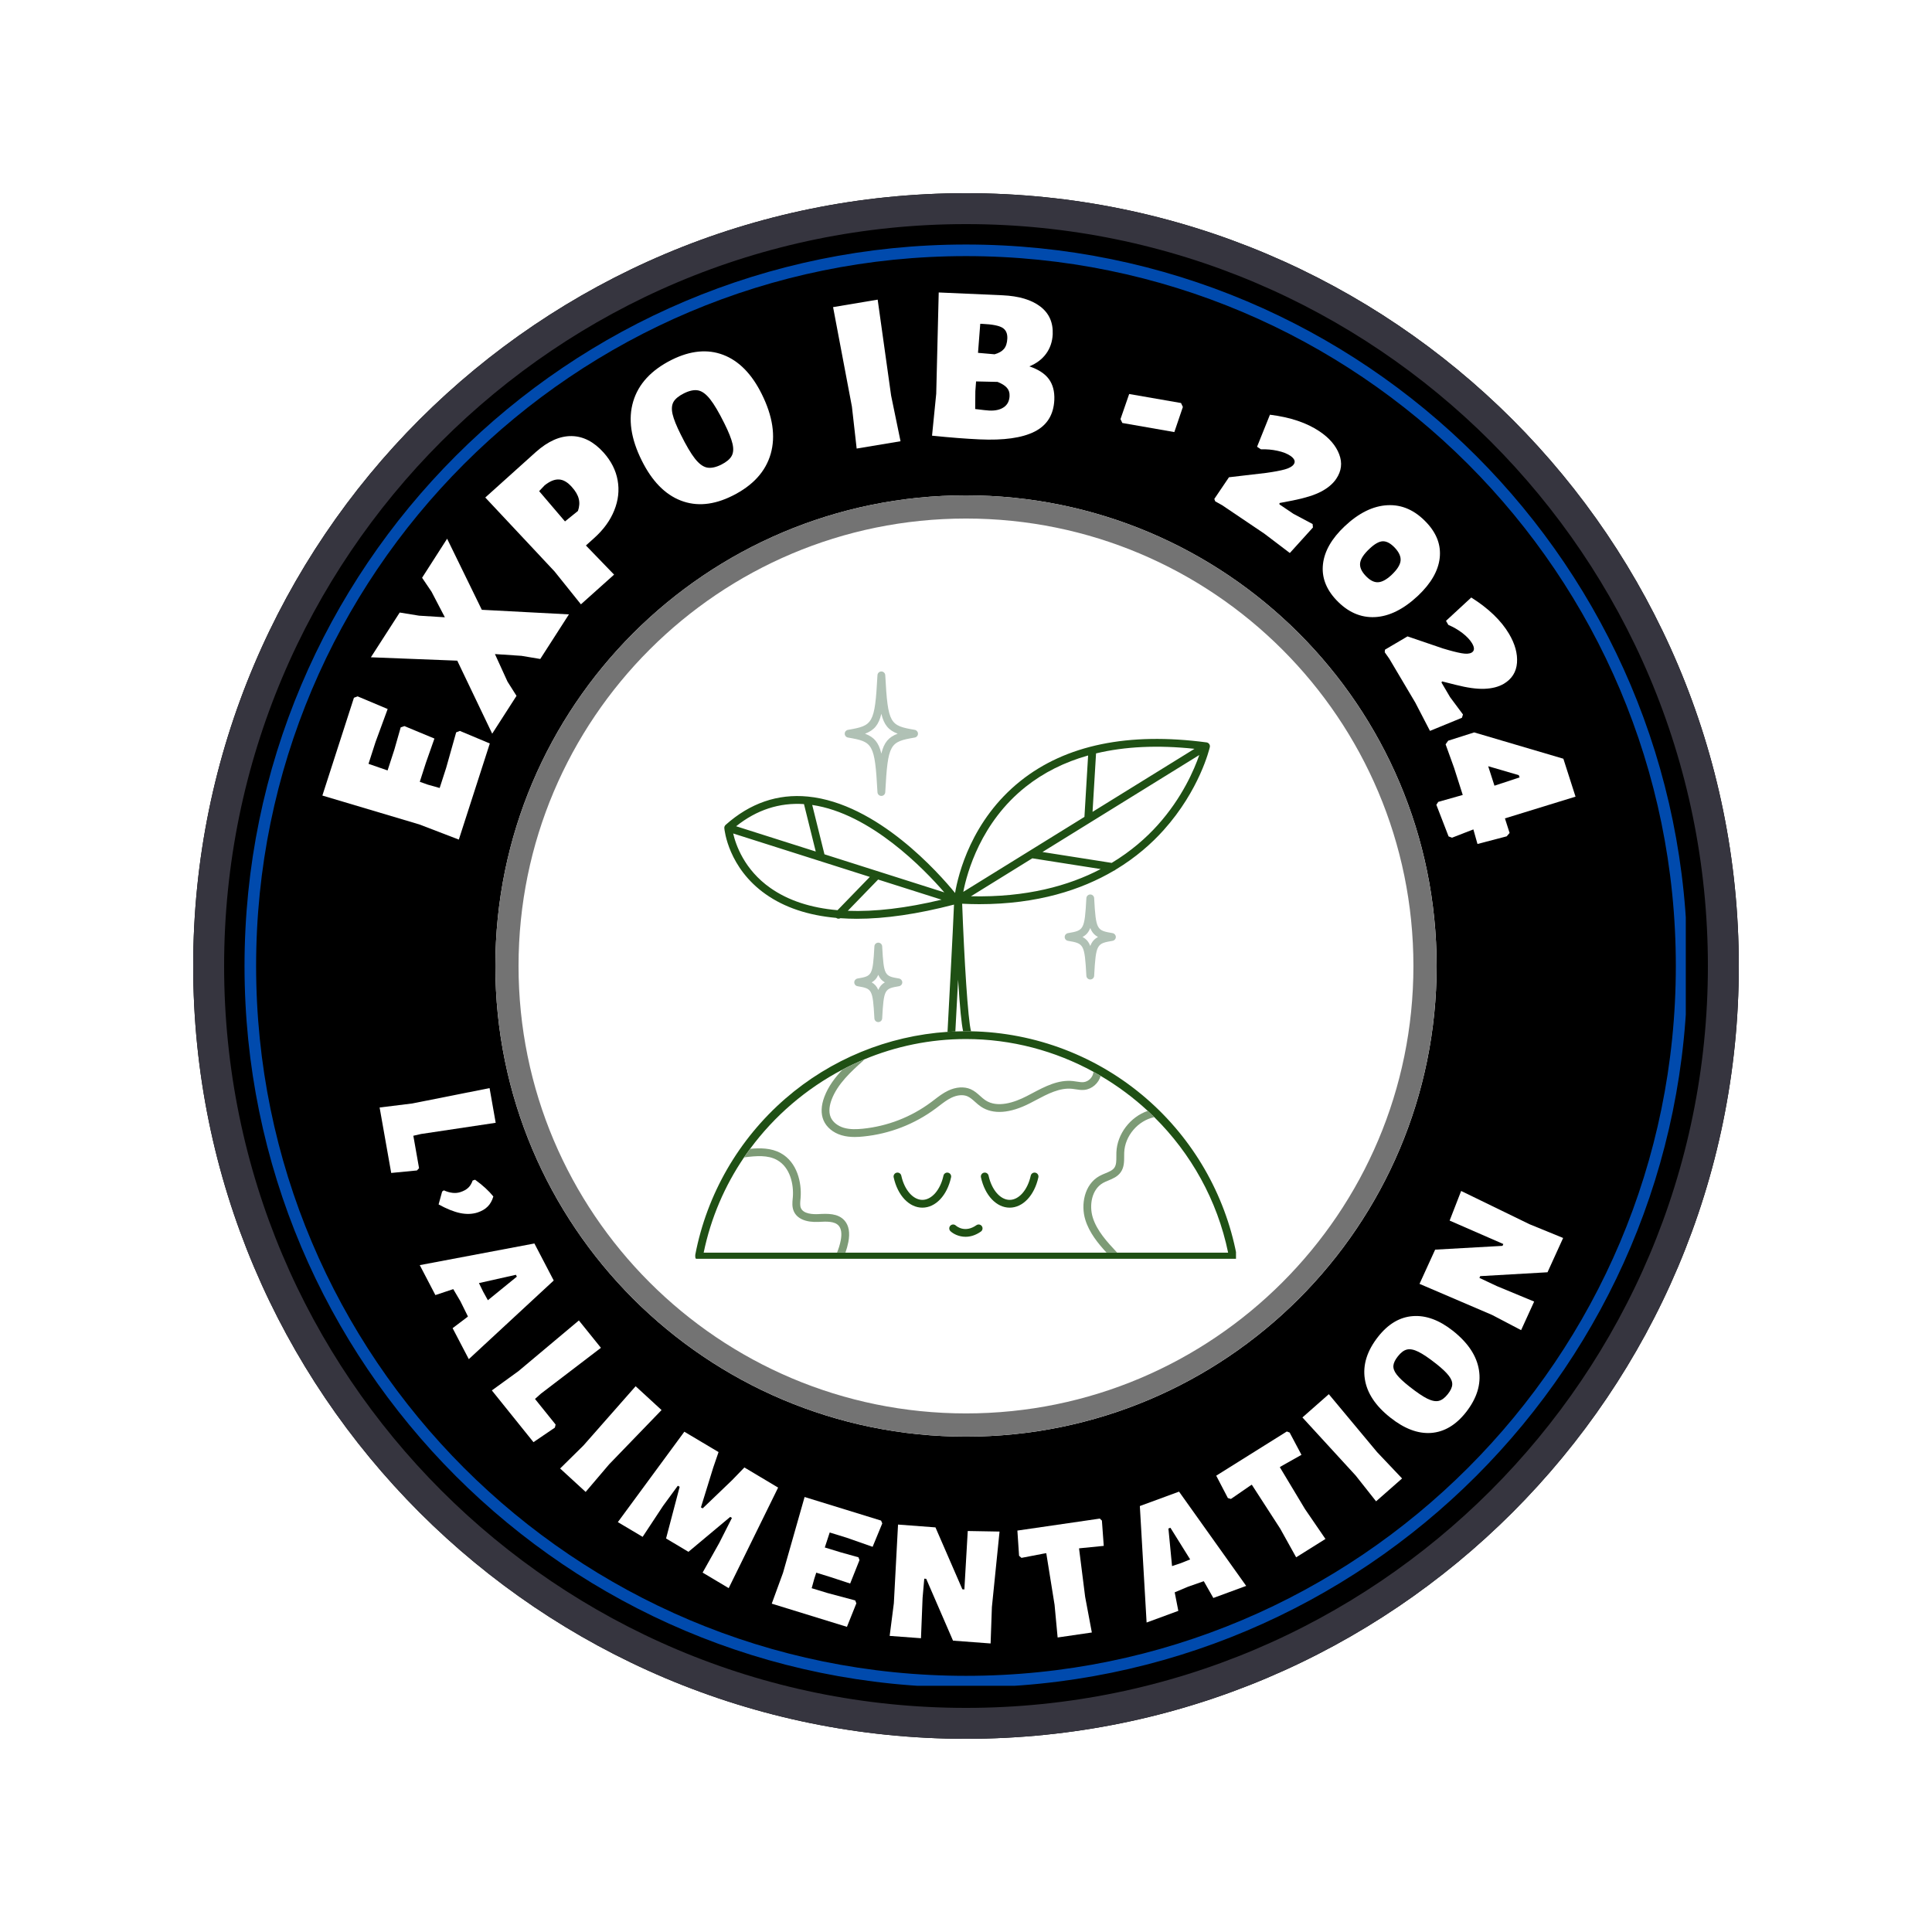 <svg xmlns="http://www.w3.org/2000/svg" xmlns:xlink="http://www.w3.org/1999/xlink" width="500" zoomAndPan="magnify" viewBox="0 0 375 375" height="500" preserveAspectRatio="xMidYMid meet" version="1.0"><defs><g/><clipPath id="0237c797d1"><path d="M 37.5 37.5 L 337.5 37.5 L 337.5 337.5 L 37.5 337.5 Z M 37.5 37.5 " clip-rule="nonzero"/></clipPath><clipPath id="780a16fa51"><path d="M 187.5 37.5 C 104.656 37.5 37.5 104.656 37.5 187.5 C 37.5 270.344 104.656 337.5 187.5 337.5 C 270.344 337.5 337.5 270.344 337.5 187.5 C 337.5 104.656 270.344 37.5 187.5 37.5 Z M 187.5 37.5 " clip-rule="nonzero"/></clipPath><clipPath id="05b55af205"><path d="M 47.461 47.461 L 327.211 47.461 L 327.211 327.211 L 47.461 327.211 Z M 47.461 47.461 " clip-rule="nonzero"/></clipPath><clipPath id="6106656207"><path d="M 187.496 47.461 C 110.156 47.461 47.461 110.156 47.461 187.496 C 47.461 264.832 110.156 327.527 187.496 327.527 C 264.832 327.527 327.527 264.832 327.527 187.496 C 327.527 110.156 264.832 47.461 187.496 47.461 Z M 187.496 47.461 " clip-rule="nonzero"/></clipPath><clipPath id="d2d539966a"><path d="M 96.148 96.148 L 278.852 96.148 L 278.852 278.852 L 96.148 278.852 Z M 96.148 96.148 " clip-rule="nonzero"/></clipPath><clipPath id="c1f3ac2661"><path d="M 187.5 96.148 C 137.047 96.148 96.148 137.047 96.148 187.5 C 96.148 237.953 137.047 278.852 187.5 278.852 C 237.953 278.852 278.852 237.953 278.852 187.5 C 278.852 137.047 237.953 96.148 187.5 96.148 Z M 187.5 96.148 " clip-rule="nonzero"/></clipPath><clipPath id="1f3bd86a82"><path d="M 96.148 96.148 L 278.844 96.148 L 278.844 278.844 L 96.148 278.844 Z M 96.148 96.148 " clip-rule="nonzero"/></clipPath><clipPath id="26f23c5dcd"><path d="M 187.496 96.148 C 137.047 96.148 96.148 137.047 96.148 187.496 C 96.148 237.945 137.047 278.844 187.496 278.844 C 237.945 278.844 278.844 237.945 278.844 187.496 C 278.844 137.047 237.945 96.148 187.496 96.148 Z M 187.496 96.148 " clip-rule="nonzero"/></clipPath><clipPath id="3646473810"><path d="M 163 130.332 L 217 130.332 L 217 199 L 163 199 Z M 163 130.332 " clip-rule="nonzero"/></clipPath><clipPath id="beec186067"><path d="M 134.906 200 L 239.906 200 L 239.906 244.332 L 134.906 244.332 Z M 134.906 200 " clip-rule="nonzero"/></clipPath></defs><rect x="-37.5" width="450" fill="#ffffff" y="-37.5" height="450" fill-opacity="1"/><rect x="-37.5" width="450" fill="#ffffff" y="-37.5" height="450" fill-opacity="1"/><g clip-path="url(#0237c797d1)"><g clip-path="url(#780a16fa51)"><path fill="#000000" d="M 37.5 37.5 L 337.5 37.5 L 337.5 337.5 L 37.5 337.5 Z M 37.5 37.5 " fill-opacity="1" fill-rule="nonzero"/><path stroke-linecap="butt" transform="matrix(0.75, 0, 0, 0.75, 37.5, 37.5)" fill="none" stroke-linejoin="miter" d="M 200 0 C 89.542 0 -0 89.542 -0 200 C -0 310.458 89.542 400 200 400 C 310.458 400 400 310.458 400 200 C 400 89.542 310.458 0 200 0 Z M 200 0 " stroke="#36353f" stroke-width="16" stroke-opacity="1" stroke-miterlimit="4"/></g></g><g clip-path="url(#05b55af205)"><g clip-path="url(#6106656207)"><path stroke-linecap="butt" transform="matrix(0.75, 0, 0, 0.75, 47.461, 47.461)" fill="none" stroke-linejoin="miter" d="M 186.713 -0 C 83.594 -0 -0 83.594 -0 186.713 C -0 289.828 83.594 373.422 186.713 373.422 C 289.828 373.422 373.422 289.828 373.422 186.713 C 373.422 83.594 289.828 -0 186.713 -0 Z M 186.713 -0 " stroke="#004aad" stroke-width="6" stroke-opacity="1" stroke-miterlimit="4"/></g></g><g clip-path="url(#d2d539966a)"><g clip-path="url(#c1f3ac2661)"><path fill="#ffffff" d="M 96.148 96.148 L 278.852 96.148 L 278.852 278.852 L 96.148 278.852 Z M 96.148 96.148 " fill-opacity="1" fill-rule="nonzero"/></g></g><g clip-path="url(#1f3bd86a82)"><g clip-path="url(#26f23c5dcd)"><path stroke-linecap="butt" transform="matrix(0.75, 0, 0, 0.75, 96.148, 96.148)" fill="none" stroke-linejoin="miter" d="M 121.797 -0 C 54.531 -0 -0 54.531 -0 121.797 C -0 189.062 54.531 243.594 121.797 243.594 C 189.062 243.594 243.594 189.062 243.594 121.797 C 243.594 54.531 189.062 -0 121.797 -0 Z M 121.797 -0 " stroke="#737373" stroke-width="12" stroke-opacity="1" stroke-miterlimit="4"/></g></g><g fill="#ffffff" fill-opacity="1"><g transform="translate(88.261, 165.416)"><g><path d="M 0.281 -23.266 L 1 -23.547 L 6.812 -21.109 L 0.797 -2.453 L -6.859 -5.391 L -25.688 -11 L -19.562 -29.984 L -18.844 -30.25 L -13.016 -27.797 L -15.375 -21.375 L -16.734 -17.156 L -13.031 -15.875 L -11.719 -19.906 L -10.484 -24.234 L -9.766 -24.484 L -3.938 -22.062 L -5.594 -17.359 L -6.781 -13.672 L -5.25 -13.125 L -2.922 -12.469 L -1.656 -16.391 Z M 0.281 -23.266 "/></g></g></g><g fill="#ffffff" fill-opacity="1"><g transform="translate(95.239, 142.876)"><g><path d="M -1.719 -24.516 L 15.188 -23.625 L 9.625 -14.969 L 5.984 -15.578 L 0.828 -15.922 L 3.266 -10.578 L 5.016 -7.812 L 0.297 -0.469 L -6.484 -14.641 L -23.25 -15.297 L -17.656 -23.984 L -13.906 -23.375 L -8.891 -23.062 L -11.484 -28.031 L -13.312 -30.734 L -8.453 -38.312 Z M -1.719 -24.516 "/></g></g></g><g fill="#ffffff" fill-opacity="1"><g transform="translate(110.835, 119.019)"><g><path d="M -6.828 -31.281 C -4.492 -33.363 -2.191 -34.395 0.078 -34.375 C 2.348 -34.352 4.43 -33.285 6.328 -31.172 C 7.797 -29.523 8.703 -27.734 9.047 -25.797 C 9.398 -23.859 9.18 -21.91 8.391 -19.953 C 7.609 -17.992 6.297 -16.191 4.453 -14.547 L 2.891 -13.141 L 8.359 -7.484 L 1.922 -1.719 L -3.203 -8.109 L -16.641 -22.453 Z M 1.344 -19.844 C 1.633 -20.676 1.688 -21.461 1.5 -22.203 C 1.312 -22.953 0.863 -23.719 0.156 -24.5 C -0.676 -25.438 -1.516 -25.922 -2.359 -25.953 C -3.203 -25.992 -4.125 -25.613 -5.125 -24.812 L -6.188 -23.688 L -1.172 -17.812 Z M 1.344 -19.844 "/></g></g></g><g fill="#ffffff" fill-opacity="1"><g transform="translate(129.901, 101.75)"><g><path d="M 0.469 -31.906 C 4.094 -33.707 7.426 -34.031 10.469 -32.875 C 13.508 -31.719 16 -29.191 17.938 -25.297 C 20.094 -20.973 20.676 -17.086 19.688 -13.641 C 18.695 -10.203 16.219 -7.492 12.25 -5.516 C 8.633 -3.711 5.297 -3.406 2.234 -4.594 C -0.828 -5.781 -3.348 -8.363 -5.328 -12.344 C -7.453 -16.594 -8.008 -20.414 -7 -23.812 C -5.988 -27.219 -3.5 -29.914 0.469 -31.906 Z M 2.859 -25.406 C 1.859 -24.906 1.18 -24.352 0.828 -23.75 C 0.484 -23.145 0.422 -22.352 0.641 -21.375 C 0.867 -20.395 1.398 -19.07 2.234 -17.406 C 3.285 -15.281 4.203 -13.723 4.984 -12.734 C 5.766 -11.742 6.539 -11.164 7.312 -11 C 8.094 -10.844 9.02 -11.031 10.094 -11.562 C 11.082 -12.062 11.75 -12.613 12.094 -13.219 C 12.445 -13.82 12.508 -14.617 12.281 -15.609 C 12.051 -16.598 11.52 -17.926 10.688 -19.594 C 9.645 -21.695 8.734 -23.242 7.953 -24.234 C 7.172 -25.234 6.395 -25.812 5.625 -25.969 C 4.852 -26.125 3.93 -25.938 2.859 -25.406 Z M 2.859 -25.406 "/></g></g></g><g fill="#ffffff" fill-opacity="1"><g transform="translate(156.436, 89.747)"><g/></g></g><g fill="#ffffff" fill-opacity="1"><g transform="translate(163.731, 87.487)"><g><path d="M 9.234 -10.703 L 11.062 -1.844 L 2.547 -0.422 L 1.625 -8.562 L -2.031 -27.875 L 6.625 -29.328 Z M 9.234 -10.703 "/></g></g></g><g fill="#ffffff" fill-opacity="1"><g transform="translate(178.33, 84.439)"><g><path d="M 21.469 -13.328 C 23.227 -12.734 24.492 -11.906 25.266 -10.844 C 26.035 -9.781 26.383 -8.438 26.312 -6.812 C 26.176 -3.926 24.895 -1.875 22.469 -0.656 C 20.051 0.562 16.492 1.062 11.797 0.844 C 9.18 0.727 6.109 0.488 2.578 0.125 L 3.391 -8.016 L 3.875 -27.672 L 16.281 -27.125 C 19.438 -26.977 21.867 -26.254 23.578 -24.953 C 25.297 -23.648 26.102 -21.844 26 -19.531 C 25.926 -18.102 25.5 -16.852 24.719 -15.781 C 23.945 -14.719 22.863 -13.898 21.469 -13.328 Z M 17.188 -18.703 C 17.238 -19.703 16.922 -20.41 16.234 -20.828 C 15.547 -21.242 14.242 -21.492 12.328 -21.578 L 11.938 -21.594 L 11.5 -15.953 L 14.719 -15.672 C 15.531 -15.898 16.133 -16.242 16.531 -16.703 C 16.926 -17.172 17.145 -17.836 17.188 -18.703 Z M 13.688 -4.75 C 14.863 -4.695 15.801 -4.91 16.5 -5.391 C 17.207 -5.867 17.582 -6.594 17.625 -7.562 C 17.656 -8.219 17.484 -8.754 17.109 -9.172 C 16.742 -9.598 16.141 -9.977 15.297 -10.312 L 11.125 -10.406 L 10.984 -8.516 L 10.953 -5.047 C 12.379 -4.867 13.289 -4.77 13.688 -4.75 Z M 13.688 -4.75 "/></g></g></g><g fill="#ffffff" fill-opacity="1"><g transform="translate(206.382, 86.778)"><g/></g></g><g fill="#ffffff" fill-opacity="1"><g transform="translate(213.907, 88.382)"><g><path d="M 15.688 -9.391 L 14.031 -4.516 L 3.938 -6.281 L 3.578 -7.031 L 5.266 -11.906 L 15.328 -10.156 Z M 15.688 -9.391 "/></g></g></g><g fill="#ffffff" fill-opacity="1"><g transform="translate(227.719, 93.49)"><g/></g></g><g fill="#ffffff" fill-opacity="1"><g transform="translate(234.511, 96.23)"><g><path d="M 21.609 -12.5 C 23.516 -11.219 24.785 -9.738 25.422 -8.062 C 26.066 -6.395 25.875 -4.801 24.844 -3.281 C 24.188 -2.312 23.203 -1.484 21.891 -0.797 C 20.578 -0.117 18.766 0.445 16.453 0.906 L 13.844 1.406 L 13.828 1.672 L 16.562 3.516 L 20.266 5.484 L 20.328 6.156 L 15.844 11.109 L 10.906 7.359 L 2.703 1.828 L 1.359 1.078 L 1.188 0.609 L 4.031 -3.594 L 11.25 -4.438 C 12.812 -4.656 14.023 -4.883 14.891 -5.125 C 15.766 -5.375 16.336 -5.703 16.609 -6.109 C 16.984 -6.648 16.758 -7.203 15.938 -7.766 C 15.301 -8.191 14.469 -8.516 13.438 -8.734 C 12.406 -8.961 11.336 -9.055 10.234 -9.016 L 9.484 -9.516 L 11.984 -15.734 C 15.93 -15.242 19.141 -14.164 21.609 -12.5 Z M 21.609 -12.5 "/></g></g></g><g fill="#ffffff" fill-opacity="1"><g transform="translate(252.523, 108.42)"><g><path d="M 24.359 -7 C 26.348 -4.895 27.203 -2.598 26.922 -0.109 C 26.641 2.379 25.238 4.816 22.719 7.203 C 19.914 9.836 17.125 11.223 14.344 11.359 C 11.562 11.492 9.062 10.383 6.844 8.031 C 4.844 5.906 3.984 3.586 4.266 1.078 C 4.547 -1.43 5.945 -3.879 8.469 -6.266 C 11.219 -8.859 13.992 -10.223 16.797 -10.359 C 19.598 -10.504 22.117 -9.383 24.359 -7 Z M 18.219 -2.094 C 17.414 -2.945 16.645 -3.367 15.906 -3.359 C 15.176 -3.348 14.312 -2.867 13.312 -1.922 C 12.219 -0.898 11.609 0.008 11.484 0.812 C 11.359 1.613 11.707 2.453 12.531 3.328 C 13.352 4.203 14.148 4.625 14.922 4.594 C 15.703 4.57 16.586 4.098 17.578 3.172 C 18.66 2.148 19.242 1.234 19.328 0.422 C 19.41 -0.379 19.039 -1.219 18.219 -2.094 Z M 18.219 -2.094 "/></g></g></g><g fill="#ffffff" fill-opacity="1"><g transform="translate(268.01, 125.054)"><g><path d="M 24.891 -2.031 C 26.055 -0.062 26.57 1.812 26.438 3.594 C 26.301 5.375 25.445 6.734 23.875 7.672 C 22.852 8.266 21.602 8.586 20.125 8.641 C 18.645 8.703 16.766 8.441 14.484 7.859 L 11.891 7.203 L 11.781 7.422 L 13.453 10.266 L 15.953 13.625 L 15.75 14.266 L 9.547 16.812 L 6.703 11.328 L 1.656 2.812 L 0.766 1.547 L 0.812 1.047 L 5.188 -1.531 L 12.062 0.812 C 13.57 1.27 14.77 1.578 15.656 1.734 C 16.551 1.898 17.211 1.859 17.641 1.609 C 18.203 1.273 18.227 0.676 17.719 -0.188 C 17.32 -0.852 16.707 -1.508 15.875 -2.156 C 15.039 -2.801 14.117 -3.336 13.109 -3.766 L 12.656 -4.547 L 17.562 -9.078 C 20.926 -6.953 23.367 -4.602 24.891 -2.031 Z M 24.891 -2.031 "/></g></g></g><g fill="#ffffff" fill-opacity="1"><g transform="translate(279.09, 143.738)"><g><path d="M 7.688 20.078 L 6.891 17.25 L 2.75 18.859 L 2.078 18.609 L -0.297 12.469 L 0.078 11.906 L 4.828 10.562 L 3.141 5.281 L 1.5 0.734 L 2 0.031 L 7.047 -1.578 L 24.359 3.531 L 26.719 10.891 L 13.016 15.109 L 13.922 17.938 L 13.359 18.594 Z M 9.766 4.984 L 10.984 8.766 L 15.859 7.156 L 15.703 6.719 Z M 9.766 4.984 "/></g></g></g><g fill="#ffffff" fill-opacity="1"><g transform="translate(73.37, 213.153)"><g><path d="M 7.562 14.031 L 2.562 14.516 L 0.312 1.812 L 6.641 1.031 L 21.656 -1.953 L 22.844 4.781 L 8.359 6.953 L 6.859 7.297 L 7.969 13.594 Z M 7.562 14.031 "/></g></g></g><g fill="#ffffff" fill-opacity="1"><g transform="translate(77.366, 232.608)"><g><path d="M 18.391 -0.375 C 18.16 0.426 17.797 1.078 17.297 1.578 C 16.805 2.078 16.148 2.461 15.328 2.734 C 14.285 3.066 13.148 3.102 11.922 2.844 C 10.703 2.582 9.316 2.023 7.766 1.172 L 8.453 -1.328 L 8.781 -1.562 C 9.988 -1.031 11.055 -0.914 11.984 -1.219 C 12.629 -1.426 13.133 -1.703 13.5 -2.047 C 13.875 -2.391 14.164 -2.863 14.375 -3.469 L 14.844 -3.625 C 16.332 -2.551 17.516 -1.469 18.391 -0.375 Z M 18.391 -0.375 "/></g></g></g><g fill="#ffffff" fill-opacity="1"><g transform="translate(81.446, 245.499)"><g><path d="M 9.547 18.312 L 6.406 12.297 L 9.297 10.109 L 9.375 10.016 L 7.922 7.078 L 6.531 4.719 L 3.062 5.875 L 0.031 0.062 L 22.281 -4.141 L 26.031 3.047 Z M 13.25 6.875 L 18.875 2.297 L 18.688 1.938 L 11.516 3.547 L 12.344 5.234 Z M 13.25 6.875 "/></g></g></g><g fill="#ffffff" fill-opacity="1"><g transform="translate(94.312, 268.44)"><g><path d="M 13.391 8.656 L 9.234 11.484 L 1.156 1.438 L 6.312 -2.297 L 18.047 -12.141 L 22.328 -6.828 L 10.688 2.062 L 9.531 3.094 L 13.531 8.062 Z M 13.391 8.656 "/></g></g></g><g fill="#ffffff" fill-opacity="1"><g transform="translate(107.236, 283.675)"><g><path d="M 10.984 0.562 L 6.438 5.906 L 1.484 1.359 L 6.016 -3.109 L 16.141 -14.609 L 21.172 -9.984 Z M 10.984 0.562 "/></g></g></g><g fill="#ffffff" fill-opacity="1"><g transform="translate(119.174, 294.989)"><g><path d="M 22.266 13.266 L 17.203 10.25 L 20.422 4.516 L 22.891 -0.359 L 22.562 -0.562 L 14.453 6.219 L 10.109 3.625 L 12.75 -6.406 L 12.391 -6.609 L 9.531 -2.703 L 5.562 3.312 L 0.75 0.453 L 13.656 -17.094 L 20.297 -13.141 L 19.266 -10.141 L 16.875 -2.406 L 17.219 -2.219 L 22.938 -7.703 L 25.312 -10.156 L 31.859 -6.25 Z M 22.266 13.266 "/></g></g></g><g fill="#ffffff" fill-opacity="1"><g transform="translate(147.874, 310.675)"><g><path d="M 18.125 -0.031 L 18.344 0.531 L 16.516 5.094 L 1.922 0.594 L 4.109 -5.391 L 8.297 -20.109 L 23.141 -15.531 L 23.375 -14.984 L 21.5 -10.438 L 16.469 -12.203 L 13.172 -13.219 L 12.219 -10.312 L 15.391 -9.344 L 18.75 -8.406 L 18.953 -7.859 L 17.141 -3.312 L 13.438 -4.531 L 10.562 -5.422 L 10.172 -4.219 L 9.672 -2.406 L 12.75 -1.469 Z M 18.125 -0.031 "/></g></g></g><g fill="#ffffff" fill-opacity="1"><g transform="translate(170.667, 317.37)"><g><path d="M 21.859 -5.438 L 21.609 1.625 L 14.312 1.078 L 9.109 -10.922 L 8.734 -10.953 L 8.406 -7.219 L 8.094 0.609 L 2.016 0.156 L 2.828 -6.172 L 3.641 -21.453 L 10.906 -20.906 L 16.125 -8.891 L 16.516 -8.859 L 17.172 -20.203 L 23.344 -20.094 Z M 21.859 -5.438 "/></g></g></g><g fill="#ffffff" fill-opacity="1"><g transform="translate(199.957, 318.615)"><g><path d="M 13.922 -23.469 L 14.281 -18.562 L 9.891 -18.125 L 9.484 -18.078 L 10.672 -8.656 L 11.969 -1.75 L 5.328 -0.781 L 4.734 -7.125 L 3.125 -17.141 L 2.703 -17.078 L -1.688 -16.234 L -2.156 -16.641 L -2.484 -21.531 L 13.516 -23.859 Z M 13.922 -23.469 "/></g></g></g><g fill="#ffffff" fill-opacity="1"><g transform="translate(222.493, 314.947)"><g><path d="M 19.391 -7.125 L 13.016 -4.781 L 11.219 -7.938 L 11.141 -8.031 L 8.031 -6.938 L 5.516 -5.875 L 6.219 -2.281 L 0.062 -0.016 L -1.25 -22.625 L 6.359 -25.422 Z M 8.516 -12.266 L 4.688 -18.406 L 4.297 -18.266 L 5 -10.969 L 6.766 -11.562 Z M 8.516 -12.266 "/></g></g></g><g fill="#ffffff" fill-opacity="1"><g transform="translate(247.02, 305.132)"><g><path d="M 3.297 -27.078 L 5.594 -22.75 L 1.734 -20.578 L 1.391 -20.359 L 6.281 -12.219 L 10.25 -6.422 L 4.562 -2.859 L 1.469 -8.422 L -4.047 -16.953 L -4.422 -16.719 L -8.094 -14.188 L -8.688 -14.359 L -10.953 -18.703 L 2.75 -27.281 Z M 3.297 -27.078 "/></g></g></g><g fill="#ffffff" fill-opacity="1"><g transform="translate(265.58, 292.735)"><g><path d="M 1.719 -10.875 L 6.562 -5.766 L 1.516 -1.328 L -2.438 -6.328 L -12.781 -17.609 L -7.656 -22.125 Z M 1.719 -10.875 "/></g></g></g><g fill="#ffffff" fill-opacity="1"><g transform="translate(277.736, 282.085)"><g><path d="M -10.234 -22.641 C -8.285 -25.109 -6.047 -26.438 -3.516 -26.625 C -0.984 -26.82 1.609 -25.875 4.266 -23.781 C 7.203 -21.457 8.891 -18.914 9.328 -16.156 C 9.773 -13.406 8.93 -10.672 6.797 -7.953 C 4.836 -5.473 2.582 -4.141 0.031 -3.953 C -2.508 -3.773 -5.141 -4.766 -7.859 -6.922 C -10.766 -9.211 -12.422 -11.723 -12.828 -14.453 C -13.242 -17.191 -12.379 -19.922 -10.234 -22.641 Z M -6.406 -18.828 C -6.945 -18.148 -7.238 -17.539 -7.281 -17 C -7.32 -16.457 -7.102 -15.879 -6.625 -15.266 C -6.156 -14.648 -5.348 -13.891 -4.203 -12.984 C -2.754 -11.836 -1.586 -11.047 -0.703 -10.609 C 0.172 -10.18 0.906 -10.035 1.5 -10.172 C 2.102 -10.305 2.695 -10.742 3.281 -11.484 C 3.82 -12.172 4.109 -12.781 4.141 -13.312 C 4.18 -13.852 3.957 -14.438 3.469 -15.062 C 2.988 -15.695 2.18 -16.461 1.047 -17.359 C -0.391 -18.492 -1.547 -19.273 -2.422 -19.703 C -3.305 -20.141 -4.047 -20.285 -4.641 -20.141 C -5.234 -20.004 -5.82 -19.566 -6.406 -18.828 Z M -6.406 -18.828 "/></g></g></g><g fill="#ffffff" fill-opacity="1"><g transform="translate(294.419, 260.009)"><g><path d="M 2.453 -22.391 L 8.984 -19.719 L 5.953 -13.062 L -7.109 -12.312 L -7.266 -11.969 L -3.875 -10.375 L 3.359 -7.375 L 0.828 -1.828 L -4.812 -4.781 L -18.891 -10.812 L -15.859 -17.453 L -2.781 -18.188 L -2.625 -18.547 L -13.047 -23.094 L -10.812 -28.844 Z M 2.453 -22.391 "/></g></g></g><path fill="#1f5014" d="M 185.969 190.152 C 186.328 195.91 186.633 198.746 186.938 200.168 C 187.121 200.164 187.301 200.16 187.48 200.16 C 187.816 200.16 188.148 200.168 188.48 200.172 C 187.875 198.012 187.16 186.266 186.754 175.414 C 187.883 175.465 188.996 175.5 190.074 175.5 C 201.414 175.5 209.906 172.703 216.188 169.012 C 216.316 168.977 216.43 168.906 216.523 168.812 C 220.484 166.43 223.551 163.703 225.867 161.117 C 232.836 153.348 234.734 145.402 234.824 145.023 C 234.824 145.02 234.824 145.02 234.824 145.02 C 234.824 145.02 234.824 145.016 234.824 145.016 C 234.828 145.008 234.824 145 234.828 144.992 C 234.836 144.953 234.84 144.91 234.844 144.867 C 234.844 144.852 234.84 144.836 234.84 144.816 C 234.84 144.785 234.836 144.75 234.832 144.715 C 234.828 144.695 234.82 144.68 234.816 144.66 C 234.809 144.629 234.801 144.598 234.789 144.57 C 234.781 144.547 234.77 144.531 234.762 144.512 C 234.75 144.488 234.742 144.469 234.73 144.449 C 234.727 144.441 234.723 144.438 234.719 144.434 C 234.715 144.426 234.711 144.422 234.707 144.418 C 234.699 144.402 234.688 144.391 234.676 144.379 C 234.656 144.355 234.641 144.332 234.617 144.312 C 234.602 144.297 234.586 144.285 234.57 144.27 C 234.547 144.25 234.523 144.23 234.5 144.215 C 234.48 144.203 234.465 144.195 234.445 144.184 C 234.418 144.172 234.395 144.156 234.367 144.148 C 234.348 144.137 234.324 144.133 234.301 144.125 C 234.277 144.117 234.25 144.109 234.223 144.105 C 234.211 144.105 234.199 144.098 234.188 144.098 C 219.012 142.082 206.879 144.586 198.125 151.547 C 188.527 159.176 185.984 169.758 185.379 173.328 C 182.324 169.578 170.316 155.918 156.785 154.609 C 150.938 154.043 145.57 155.895 140.84 160.113 C 140.832 160.121 140.824 160.133 140.816 160.141 C 140.789 160.168 140.766 160.195 140.742 160.223 C 140.73 160.238 140.719 160.258 140.711 160.273 C 140.691 160.301 140.676 160.332 140.66 160.363 C 140.652 160.383 140.641 160.402 140.637 160.422 C 140.633 160.434 140.625 160.441 140.625 160.449 C 140.617 160.477 140.613 160.5 140.605 160.527 C 140.602 160.543 140.598 160.562 140.594 160.582 C 140.59 160.633 140.586 160.684 140.59 160.734 C 140.59 160.738 140.59 160.742 140.59 160.742 C 140.59 160.742 140.59 160.746 140.59 160.746 C 140.59 160.746 140.59 160.75 140.59 160.75 C 140.625 161.129 141.363 168.461 148.641 173.578 C 152.285 176.141 156.848 177.668 162.293 178.16 C 162.43 178.262 162.59 178.32 162.754 178.32 C 162.879 178.32 163.004 178.285 163.117 178.223 C 164.156 178.293 165.219 178.336 166.316 178.336 C 171.832 178.336 178.129 177.414 185.172 175.582 C 184.992 180.195 184.094 196.91 183.914 200.281 C 184.418 200.246 184.926 200.223 185.434 200.203 C 185.523 198.559 185.738 194.543 185.969 190.152 Z M 188.465 173.965 L 200.371 166.598 L 213.648 168.684 C 207.457 171.922 199.242 174.215 188.465 173.965 Z M 224.695 160.16 C 222.48 162.621 219.555 165.215 215.781 167.488 L 202.344 165.375 L 232.781 146.547 C 231.812 149.34 229.473 154.848 224.695 160.16 Z M 231.848 145.344 L 212.062 157.582 L 212.742 146.234 C 218.355 144.887 224.738 144.59 231.848 145.344 Z M 199.086 152.715 C 202.562 149.953 206.613 147.93 211.203 146.637 L 210.488 158.559 L 186.973 173.109 C 187.707 169.336 190.379 159.629 199.086 152.715 Z M 183.289 173.211 L 160.027 165.82 L 157.652 156.242 C 168.992 157.902 179.398 168.715 183.289 173.211 Z M 156.051 156.074 L 158.336 165.281 L 142.883 160.375 C 146.859 157.195 151.285 155.754 156.051 156.074 Z M 142.309 161.777 L 168.832 170.207 L 162.566 176.668 C 157.348 176.215 152.992 174.781 149.543 172.363 C 144.457 168.801 142.812 163.969 142.309 161.777 Z M 164.555 176.789 L 170.441 170.719 L 182.754 174.629 C 175.895 176.273 169.82 176.992 164.555 176.789 Z M 164.555 176.789 " fill-opacity="1" fill-rule="nonzero"/><g clip-path="url(#3646473810)"><path fill="#b0c1b5" d="M 174.504 189.93 C 171.707 189.449 171.543 189.418 171.23 183.684 C 171.207 183.281 170.875 182.969 170.473 182.969 C 170.07 182.969 169.738 183.281 169.719 183.684 C 169.406 189.418 169.238 189.449 166.441 189.93 C 166.078 189.996 165.812 190.309 165.812 190.676 C 165.812 191.047 166.078 191.359 166.441 191.422 C 169.238 191.906 169.406 191.934 169.719 197.672 C 169.738 198.074 170.07 198.387 170.473 198.387 C 170.875 198.387 171.207 198.074 171.23 197.672 C 171.543 191.934 171.707 191.906 174.504 191.422 C 174.867 191.359 175.133 191.047 175.133 190.676 C 175.133 190.309 174.867 189.996 174.504 189.93 Z M 170.473 192.141 C 170.191 191.469 169.789 191.012 169.199 190.676 C 169.789 190.344 170.191 189.887 170.473 189.215 C 170.758 189.887 171.156 190.344 171.746 190.676 C 171.156 191.012 170.758 191.469 170.473 192.141 Z M 177.555 141.664 C 172.723 140.832 172.344 140.543 171.828 131.051 C 171.805 130.648 171.473 130.332 171.07 130.332 C 170.668 130.332 170.336 130.648 170.316 131.051 C 169.797 140.543 169.418 140.832 164.59 141.664 C 164.227 141.727 163.961 142.043 163.961 142.41 C 163.961 142.781 164.227 143.094 164.59 143.156 C 169.418 143.992 169.797 144.281 170.316 153.773 C 170.336 154.176 170.668 154.488 171.07 154.488 C 171.473 154.488 171.805 154.176 171.828 153.773 C 172.344 144.281 172.723 143.992 177.555 143.156 C 177.918 143.094 178.18 142.781 178.18 142.41 C 178.18 142.043 177.918 141.727 177.555 141.664 Z M 171.07 146.273 C 170.559 144.121 169.672 143.074 167.902 142.41 C 169.672 141.746 170.559 140.699 171.07 138.547 C 171.582 140.699 172.469 141.746 174.238 142.41 C 172.469 143.074 171.582 144.121 171.07 146.273 Z M 215.957 181.121 C 212.898 180.594 212.715 180.562 212.375 174.332 C 212.355 173.934 212.023 173.617 211.621 173.617 C 211.219 173.617 210.887 173.934 210.863 174.332 C 210.527 180.562 210.344 180.594 207.285 181.121 C 206.922 181.188 206.656 181.5 206.656 181.867 C 206.656 182.238 206.922 182.551 207.285 182.613 C 210.344 183.141 210.527 183.176 210.863 189.402 C 210.887 189.805 211.219 190.117 211.621 190.117 C 212.023 190.117 212.355 189.805 212.375 189.402 C 212.715 183.176 212.898 183.141 215.957 182.613 C 216.316 182.551 216.582 182.238 216.582 181.867 C 216.582 181.5 216.316 181.188 215.957 181.121 Z M 211.621 183.613 C 211.301 182.785 210.836 182.25 210.117 181.867 C 210.836 181.488 211.301 180.949 211.621 180.125 C 211.938 180.949 212.406 181.488 213.125 181.867 C 212.406 182.25 211.938 182.785 211.621 183.613 Z M 211.621 183.613 " fill-opacity="1" fill-rule="nonzero"/></g><g clip-path="url(#beec186067)"><path fill="#1f5014" d="M 184.453 237.914 C 184.738 237.609 185.215 237.59 185.52 237.871 C 185.699 238.031 187.301 239.363 189.52 237.809 C 189.863 237.57 190.336 237.652 190.574 237.992 C 190.812 238.336 190.73 238.809 190.391 239.047 C 189.328 239.793 188.309 240.059 187.41 240.059 C 186.086 240.059 185.023 239.477 184.492 238.984 C 184.188 238.699 184.168 238.219 184.453 237.914 Z M 195.977 234.406 C 198.539 234.406 200.777 232.039 201.547 228.516 C 201.633 228.109 201.375 227.703 200.965 227.617 C 200.559 227.527 200.156 227.785 200.066 228.195 C 199.465 230.961 197.781 232.895 195.977 232.895 C 194.168 232.895 192.484 230.961 191.883 228.195 C 191.793 227.785 191.391 227.527 190.984 227.617 C 190.574 227.703 190.316 228.109 190.402 228.516 C 191.172 232.039 193.41 234.406 195.977 234.406 Z M 179.031 234.406 C 181.598 234.406 183.836 232.039 184.602 228.516 C 184.691 228.109 184.434 227.703 184.023 227.617 C 183.617 227.527 183.211 227.785 183.125 228.195 C 182.523 230.961 180.84 232.895 179.031 232.895 C 177.227 232.895 175.543 230.961 174.941 228.195 C 174.852 227.785 174.449 227.527 174.039 227.617 C 173.633 227.703 173.371 228.109 173.461 228.516 C 174.227 232.039 176.465 234.406 179.031 234.406 Z M 240.035 243.898 C 240.035 244.316 239.695 244.652 239.277 244.652 L 135.703 244.652 C 135.285 244.652 134.945 244.316 134.945 243.898 C 134.945 243.859 134.953 243.824 134.957 243.789 C 134.941 243.699 134.941 243.602 134.961 243.508 C 137.211 231.797 143.367 221.109 152.449 213.23 C 161.262 205.586 172.32 201.055 183.914 200.281 C 184.418 200.246 184.926 200.223 185.434 200.203 C 185.934 200.184 186.438 200.172 186.938 200.168 C 187.121 200.164 187.301 200.16 187.48 200.16 C 187.816 200.16 188.148 200.168 188.48 200.172 C 201 200.406 213.051 205.02 222.516 213.23 C 231.598 221.109 237.75 231.797 240.004 243.508 C 240.016 243.578 240.016 243.648 240.012 243.719 C 240.027 243.777 240.035 243.836 240.035 243.898 Z M 144.418 224.648 C 140.68 230.145 137.973 236.395 136.582 243.141 L 238.379 243.141 C 236.277 232.941 231.156 223.871 224.047 216.84 C 223.633 216.426 223.207 216.02 222.777 215.621 C 219.988 213.039 216.918 210.758 213.633 208.828 C 213.176 208.559 212.711 208.297 212.246 208.039 C 204.82 203.977 196.359 201.676 187.48 201.676 C 180.539 201.676 173.848 203.086 167.711 205.645 C 166.293 206.234 164.902 206.887 163.547 207.598 C 156.484 211.301 150.324 216.578 145.594 222.988 C 145.191 223.535 144.797 224.086 144.418 224.648 Z M 144.418 224.648 " fill-opacity="1" fill-rule="nonzero"/></g><path fill="#7d9b76" d="M 213.387 228.273 C 213.77 228.059 214.168 227.895 214.555 227.734 C 215.27 227.441 215.941 227.164 216.297 226.656 C 216.688 226.098 216.688 225.289 216.684 224.434 C 216.684 224.176 216.684 223.922 216.691 223.668 C 216.828 220.086 219.41 216.777 222.777 215.621 C 223.207 216.02 223.629 216.426 224.047 216.84 C 220.875 217.504 218.328 220.48 218.207 223.727 C 218.195 223.957 218.199 224.195 218.199 224.43 C 218.199 225.434 218.203 226.574 217.535 227.523 C 216.926 228.395 215.973 228.785 215.133 229.133 C 214.77 229.281 214.43 229.422 214.125 229.594 C 211.859 230.859 211.391 233.992 212.102 236.301 C 212.91 238.93 214.953 241.113 216.754 243.043 C 216.781 243.074 216.805 243.105 216.828 243.141 L 214.781 243.141 C 213.117 241.324 211.43 239.27 210.656 236.746 C 209.77 233.871 210.43 229.926 213.387 228.273 Z M 163.328 220.348 C 164.191 220.605 165.078 220.688 165.906 220.688 C 166.516 220.688 167.09 220.645 167.602 220.59 C 172.672 220.082 177.516 218.207 181.605 215.168 C 181.828 215.004 182.047 214.836 182.266 214.668 C 183.07 214.051 183.828 213.469 184.676 213.062 C 185.805 212.523 186.941 212.426 187.793 212.797 C 188.312 213.027 188.77 213.434 189.254 213.867 C 189.613 214.188 189.984 214.52 190.41 214.805 C 192.738 216.363 196.035 216.133 199.934 214.129 C 200.301 213.941 200.668 213.746 201.035 213.551 C 203.332 212.336 205.703 211.074 208.133 211.34 C 208.344 211.363 208.555 211.395 208.77 211.43 C 209.32 211.52 209.891 211.609 210.504 211.543 C 211.973 211.383 213.25 210.238 213.633 208.828 C 213.176 208.559 212.711 208.297 212.246 208.039 C 212.238 208.062 212.234 208.086 212.23 208.109 C 212.148 209.07 211.301 209.934 210.34 210.039 C 209.93 210.082 209.484 210.012 209.008 209.938 C 208.77 209.898 208.531 209.859 208.293 209.836 C 205.41 209.52 202.824 210.891 200.324 212.215 C 199.965 212.406 199.602 212.598 199.242 212.781 C 196.887 213.992 193.582 215.109 191.25 213.547 C 190.914 213.32 190.598 213.039 190.262 212.738 C 189.711 212.246 189.141 211.734 188.398 211.41 C 187.145 210.863 185.547 210.969 184.023 211.699 C 183.031 212.172 182.176 212.828 181.348 213.465 C 181.133 213.629 180.918 213.793 180.703 213.953 C 176.832 216.828 172.25 218.605 167.449 219.086 C 166.383 219.191 165.004 219.27 163.762 218.898 C 162.578 218.543 161.633 217.781 161.242 216.863 C 160.754 215.727 161.066 214.379 161.414 213.449 C 162.566 210.375 165.203 207.996 167.527 205.898 C 167.609 205.824 167.668 205.738 167.711 205.645 C 166.293 206.234 164.902 206.887 163.547 207.598 C 162.086 209.129 160.77 210.859 160 212.918 C 159.359 214.621 159.309 216.191 159.848 217.457 C 160.426 218.805 161.695 219.859 163.328 220.348 Z M 150.801 225.145 C 153.398 226.57 154.086 229.934 153.887 232.383 L 153.859 232.66 C 153.793 233.41 153.715 234.258 154.059 235.07 C 154.688 236.555 156.422 237.297 158.934 237.168 L 158.98 237.164 C 160.395 237.09 162.004 237.008 162.789 237.91 C 163.305 238.5 163.434 239.473 163.176 240.801 C 163.02 241.605 162.773 242.387 162.465 243.141 L 164.094 243.141 C 164.336 242.473 164.523 241.789 164.66 241.094 C 165.012 239.281 164.77 237.875 163.934 236.918 C 162.66 235.457 160.574 235.566 158.898 235.652 L 158.855 235.656 C 157.793 235.711 155.941 235.633 155.453 234.48 C 155.258 234.016 155.312 233.426 155.367 232.797 L 155.395 232.504 C 155.633 229.605 154.762 225.59 151.531 223.816 C 149.672 222.797 147.48 222.805 145.594 222.988 C 145.191 223.535 144.797 224.086 144.418 224.648 C 146.863 224.336 149.031 224.172 150.801 225.145 Z M 150.801 225.145 " fill-opacity="1" fill-rule="nonzero"/></svg>